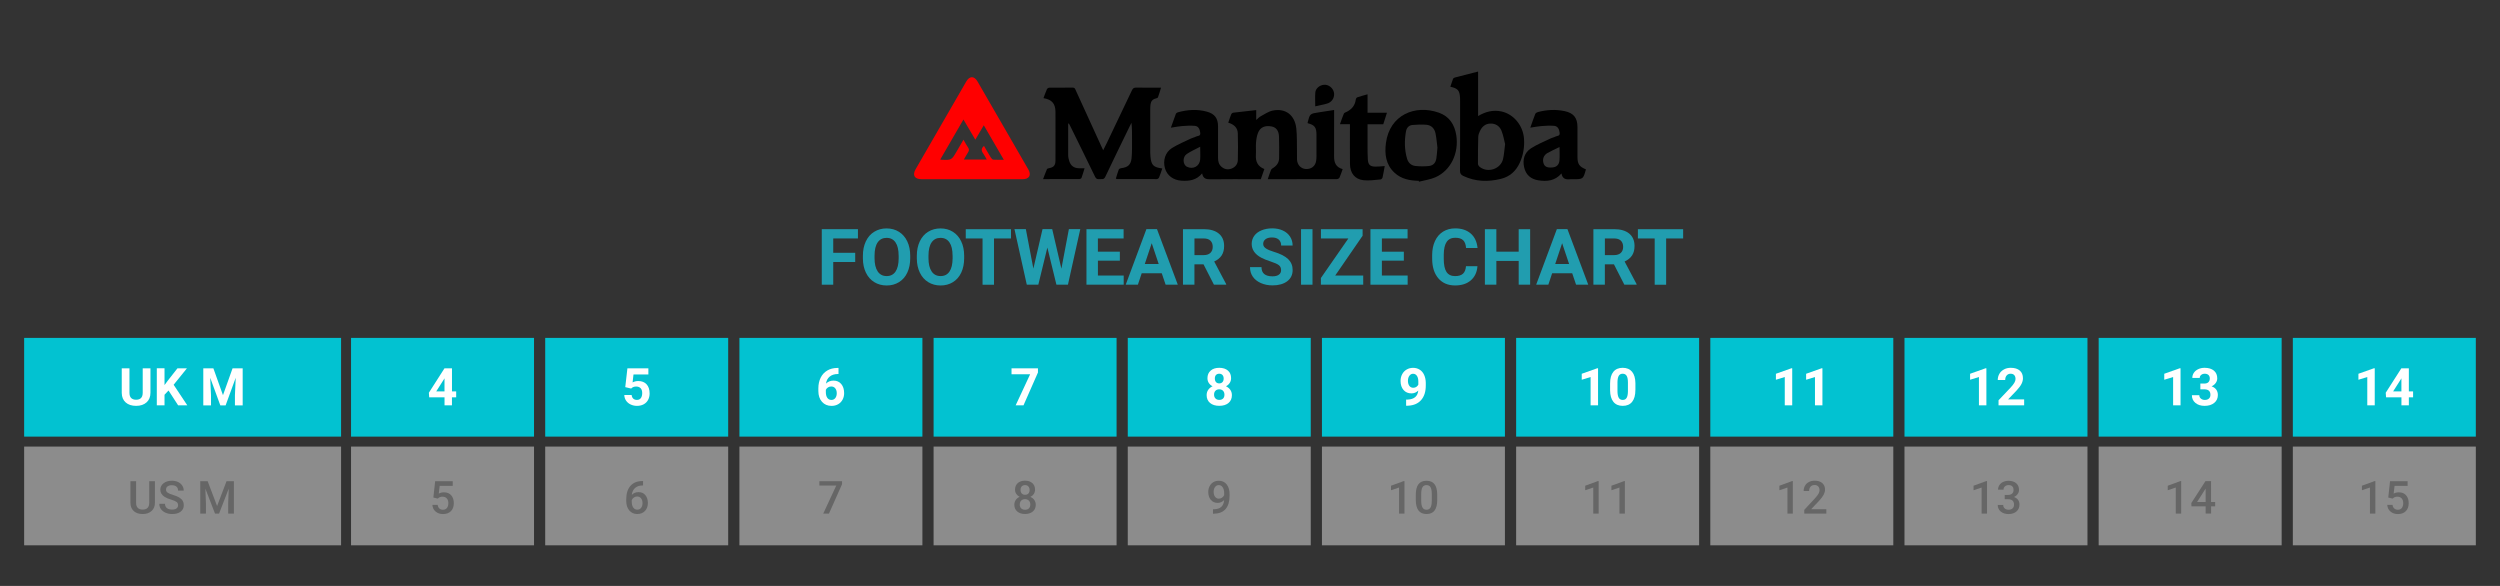 <?xml version="1.0" encoding="utf-8"?>
<!-- Generator: Adobe Illustrator 24.1.3, SVG Export Plug-In . SVG Version: 6.00 Build 0)  -->
<svg version="1.1" xmlns="http://www.w3.org/2000/svg" xmlns:xlink="http://www.w3.org/1999/xlink" x="0px" y="0px"
	 viewBox="0 0 768 180" style="enable-background:new 0 0 768 180;" xml:space="preserve">
<rect x="0" y="0" width="768" height="180" fill="#333333" stroke="none"/>
<style type="text/css">
	.st0{fill:#02C2D1;}
	.st1{opacity:0.5;enable-background:new    ;}
	.st2{fill:#E6E6E6;}
	.st3{fill:#FFFFFF;}
	.st4{fill:#666666;}
	.st5{fill:#219DAF;}
	.st6{fill:#FF0000;}
</style>
<g id="box">
	<g id="box_1_">
		<g>
			<rect x="7.42" y="103.8" class="st0" width="97.36" height="30.33"/>
		</g>
		<g class="st1">
			<rect x="7.42" y="137.19" class="st2" width="97.36" height="30.33"/>
		</g>
		<g>
			<rect x="107.84" y="103.8" class="st0" width="56.21" height="30.33"/>
		</g>
		<g class="st1">
			<rect x="107.84" y="137.19" class="st2" width="56.21" height="30.33"/>
		</g>
		<g>
			<rect x="167.49" y="103.8" class="st0" width="56.21" height="30.33"/>
		</g>
		<g class="st1">
			<rect x="167.49" y="137.19" class="st2" width="56.21" height="30.33"/>
		</g>
		<g>
			<rect x="227.15" y="103.8" class="st0" width="56.21" height="30.33"/>
		</g>
		<g class="st1">
			<rect x="227.15" y="137.19" class="st2" width="56.21" height="30.33"/>
		</g>
		<g>
			<rect x="286.8" y="103.8" class="st0" width="56.21" height="30.33"/>
		</g>
		<g class="st1">
			<rect x="286.8" y="137.19" class="st2" width="56.21" height="30.33"/>
		</g>
		<g>
			<rect x="346.45" y="103.8" class="st0" width="56.21" height="30.33"/>
		</g>
		<g class="st1">
			<rect x="346.45" y="137.19" class="st2" width="56.21" height="30.33"/>
		</g>
		<g>
			<rect x="406.1" y="103.8" class="st0" width="56.21" height="30.33"/>
		</g>
		<g class="st1">
			<rect x="406.1" y="137.19" class="st2" width="56.21" height="30.33"/>
		</g>
		<g>
			<rect x="465.76" y="103.8" class="st0" width="56.21" height="30.33"/>
		</g>
		<g class="st1">
			<rect x="465.76" y="137.19" class="st2" width="56.21" height="30.33"/>
		</g>
		<g>
			<rect x="525.41" y="103.8" class="st0" width="56.21" height="30.33"/>
		</g>
		<g class="st1">
			<rect x="525.41" y="137.19" class="st2" width="56.21" height="30.33"/>
		</g>
		<g>
			<rect x="585.06" y="103.8" class="st0" width="56.21" height="30.33"/>
		</g>
		<g class="st1">
			<rect x="585.06" y="137.19" class="st2" width="56.21" height="30.33"/>
		</g>
		<g>
			<rect x="644.71" y="103.8" class="st0" width="56.21" height="30.33"/>
		</g>
		<g class="st1">
			<rect x="644.71" y="137.19" class="st2" width="56.21" height="30.33"/>
		</g>
		<g>
			<rect x="704.36" y="103.8" class="st0" width="56.21" height="30.33"/>
		</g>
		<g class="st1">
			<rect x="704.36" y="137.19" class="st2" width="56.21" height="30.33"/>
		</g>
	</g>
</g>
<g id="text">
	<title>Musto_Tops_768</title>
	<g>
		<path class="st3" d="M46.22,113.15v7.49c0,1.25-0.39,2.23-1.18,2.95c-0.79,0.72-1.86,1.09-3.23,1.09c-1.34,0-2.41-0.35-3.2-1.05
			c-0.79-0.7-1.19-1.67-1.21-2.9v-7.58h2.37v7.51c0,0.75,0.18,1.29,0.54,1.63c0.36,0.34,0.86,0.51,1.5,0.51
			c1.33,0,2.01-0.69,2.03-2.08v-7.57H46.22z"/>
		<path class="st3" d="M51.77,119.96l-1.23,1.31v3.25h-2.37v-11.38h2.37v5.16l1.04-1.41l2.93-3.74h2.91l-4.08,5.05l4.2,6.32h-2.82
			L51.77,119.96z"/>
		<path class="st3" d="M65.55,113.15l2.95,8.25l2.94-8.25h3.11v11.38h-2.38v-3.11l0.24-5.37l-3.1,8.48h-1.63l-3.1-8.47l0.24,5.36
			v3.11h-2.37v-11.38H65.55z"/>
	</g>
	<g>
		<path class="st4" d="M47.59,147.82v6.65c0,1.06-0.34,1.89-1.03,2.51c-0.68,0.62-1.6,0.93-2.73,0.93c-1.15,0-2.07-0.3-2.74-0.91
			s-1.02-1.45-1.02-2.53v-6.64h1.74v6.66c0,0.67,0.17,1.17,0.51,1.52s0.84,0.53,1.51,0.53c1.34,0,2.02-0.7,2.02-2.11v-6.6H47.59z"/>
		<path class="st4" d="M54.71,155.21c0-0.44-0.16-0.77-0.47-1.01s-0.87-0.48-1.68-0.72s-1.46-0.51-1.93-0.81
			c-0.92-0.57-1.38-1.31-1.38-2.23c0-0.8,0.33-1.46,0.99-1.98c0.66-0.52,1.52-0.78,2.57-0.78c0.7,0,1.32,0.13,1.87,0.38
			c0.55,0.26,0.98,0.62,1.29,1.09c0.31,0.47,0.47,0.99,0.47,1.57h-1.74c0-0.52-0.16-0.93-0.49-1.22c-0.33-0.29-0.8-0.44-1.41-0.44
			c-0.57,0-1.01,0.12-1.33,0.36S51,150,51,150.44c0,0.36,0.17,0.67,0.51,0.91s0.9,0.48,1.69,0.71s1.41,0.49,1.89,0.79
			s0.82,0.63,1.04,1.01s0.33,0.83,0.33,1.34c0,0.83-0.32,1.49-0.96,1.98s-1.51,0.73-2.62,0.73c-0.73,0-1.4-0.13-2.01-0.4
			s-1.08-0.63-1.42-1.1c-0.34-0.47-0.51-1.02-0.51-1.64h1.75c0,0.56,0.19,1,0.57,1.31c0.38,0.31,0.92,0.46,1.62,0.46
			c0.61,0,1.07-0.12,1.37-0.37S54.71,155.61,54.71,155.21z"/>
		<path class="st4" d="M63.79,147.82l2.9,7.63l2.9-7.63h2.26v9.95H70.1v-3.28l0.17-4.39l-2.97,7.67h-1.25l-2.96-7.66l0.17,4.38v3.28
			h-1.74v-9.95H63.79z"/>
	</g>
	<g>
		<path class="st3" d="M138.84,120.24h1.3v1.82h-1.3v2.46h-2.28v-2.46h-4.71l-0.1-1.42l4.79-7.49h2.31V120.24z M134.01,120.24h2.54
			v-4.02l-0.15,0.26L134.01,120.24z"/>
	</g>
	<g>
		<path class="st4" d="M133.13,152.84l0.55-5.02h5.4v1.44h-4.01l-0.28,2.38c0.46-0.26,0.99-0.4,1.58-0.4c0.96,0,1.7,0.3,2.24,0.91
			c0.53,0.61,0.8,1.42,0.8,2.45c0,1.01-0.29,1.82-0.88,2.42c-0.59,0.6-1.4,0.9-2.43,0.9c-0.92,0-1.69-0.26-2.29-0.78
			c-0.61-0.52-0.93-1.2-0.98-2.05h1.62c0.06,0.48,0.24,0.85,0.52,1.11s0.66,0.39,1.12,0.39c0.52,0,0.92-0.18,1.21-0.55
			s0.43-0.86,0.43-1.49c0-0.61-0.16-1.09-0.48-1.44s-0.76-0.53-1.31-0.53c-0.3,0-0.56,0.04-0.77,0.12
			c-0.21,0.08-0.44,0.24-0.69,0.47L133.13,152.84z"/>
	</g>
	<g>
		<path class="st3" d="M192.08,118.93l0.66-5.78h6.44v1.88h-4.57l-0.28,2.45c0.54-0.29,1.12-0.43,1.73-0.43
			c1.1,0,1.95,0.34,2.57,1.01c0.62,0.67,0.93,1.61,0.93,2.82c0,0.73-0.16,1.39-0.47,1.97c-0.31,0.58-0.76,1.03-1.35,1.35
			s-1.27,0.48-2.07,0.48c-0.69,0-1.34-0.14-1.93-0.42c-0.6-0.28-1.06-0.67-1.41-1.18c-0.34-0.5-0.53-1.08-0.55-1.73h2.26
			c0.05,0.47,0.21,0.84,0.5,1.11c0.29,0.26,0.66,0.39,1.13,0.39c0.52,0,0.91-0.18,1.19-0.55c0.28-0.37,0.42-0.89,0.42-1.56
			c0-0.65-0.16-1.14-0.48-1.48c-0.32-0.34-0.78-0.52-1.37-0.52c-0.54,0-0.98,0.14-1.32,0.42l-0.22,0.2L192.08,118.93z"/>
	</g>
	<g>
		<path class="st4" d="M197.55,147.77v1.37h-0.21c-0.94,0.01-1.69,0.27-2.25,0.77s-0.9,1.2-1,2.11c0.54-0.56,1.23-0.84,2.07-0.84
			c0.89,0,1.59,0.31,2.1,0.93s0.77,1.42,0.77,2.4c0,1.01-0.3,1.83-0.9,2.46s-1.39,0.94-2.37,0.94c-1,0-1.82-0.37-2.44-1.1
			s-0.94-1.7-0.94-2.88v-0.57c0-1.75,0.43-3.11,1.29-4.1c0.86-0.99,2.09-1.48,3.71-1.48H197.55z M195.75,152.52
			c-0.37,0-0.71,0.1-1.01,0.31c-0.31,0.21-0.53,0.48-0.67,0.82v0.51c0,0.74,0.16,1.33,0.47,1.76c0.31,0.44,0.72,0.65,1.22,0.65
			s0.89-0.18,1.18-0.55s0.44-0.85,0.44-1.46s-0.15-1.09-0.44-1.47C196.63,152.71,196.23,152.52,195.75,152.52z"/>
	</g>
	<g>
		<path class="st3" d="M257.59,113.03v1.86h-0.22c-1.03,0.02-1.86,0.28-2.49,0.8c-0.63,0.52-1.01,1.23-1.13,2.15
			c0.61-0.61,1.38-0.92,2.31-0.92c1,0,1.79,0.35,2.38,1.06c0.59,0.71,0.88,1.64,0.88,2.8c0,0.74-0.16,1.41-0.49,2.01
			c-0.32,0.6-0.78,1.07-1.37,1.4c-0.59,0.33-1.26,0.5-2.01,0.5c-1.21,0-2.19-0.42-2.93-1.25c-0.75-0.83-1.12-1.95-1.12-3.34v-0.81
			c0-1.23,0.24-2.32,0.71-3.27c0.47-0.95,1.15-1.68,2.03-2.2c0.88-0.52,1.9-0.78,3.07-0.79H257.59z M255.36,118.73
			c-0.37,0-0.7,0.09-1,0.28c-0.3,0.19-0.52,0.44-0.66,0.75v0.69c0,0.75,0.15,1.34,0.45,1.77c0.3,0.42,0.72,0.64,1.26,0.64
			c0.49,0,0.89-0.19,1.19-0.57c0.3-0.38,0.45-0.88,0.45-1.49c0-0.62-0.15-1.12-0.46-1.5C256.29,118.92,255.88,118.73,255.36,118.73z
			"/>
	</g>
	<g>
		<path class="st4" d="M258.68,148.74l-4.02,9.03h-1.76l4.01-8.62h-5.2v-1.33h6.97V148.74z"/>
	</g>
	<g>
		<path class="st3" d="M318.87,114.41l-4.45,10.11h-2.41l4.45-9.55h-5.72v-1.82h8.12V114.41z"/>
	</g>
	<g>
		<path class="st4" d="M317.97,150.44c0,0.49-0.13,0.92-0.38,1.3s-0.6,0.68-1.04,0.9c0.52,0.24,0.93,0.57,1.21,0.99
			s0.43,0.89,0.43,1.42c0,0.88-0.3,1.57-0.9,2.08c-0.6,0.51-1.4,0.77-2.39,0.77c-1,0-1.8-0.26-2.4-0.77s-0.9-1.21-0.9-2.08
			c0-0.53,0.14-1.01,0.43-1.44s0.69-0.75,1.2-0.98c-0.43-0.22-0.77-0.52-1.03-0.9s-0.38-0.81-0.38-1.3c0-0.85,0.28-1.52,0.83-2.02
			s1.3-0.75,2.24-0.75c0.94,0,1.69,0.25,2.25,0.75S317.97,149.6,317.97,150.44z M316.51,154.98c0-0.49-0.15-0.89-0.45-1.19
			c-0.3-0.3-0.69-0.45-1.18-0.45s-0.88,0.15-1.17,0.45s-0.44,0.7-0.44,1.2c0,0.49,0.14,0.88,0.43,1.17
			c0.29,0.29,0.69,0.44,1.19,0.44c0.51,0,0.9-0.14,1.19-0.42C316.37,155.88,316.51,155.48,316.51,154.98z M316.3,150.51
			c0-0.43-0.13-0.79-0.38-1.07s-0.59-0.42-1.02-0.42c-0.43,0-0.77,0.13-1.02,0.4c-0.25,0.27-0.37,0.63-0.37,1.09
			c0,0.46,0.13,0.82,0.38,1.09c0.25,0.27,0.59,0.4,1.02,0.4c0.43,0,0.77-0.13,1.02-0.4S316.3,150.96,316.3,150.51z"/>
	</g>
	<g>
		<path class="st3" d="M378.19,116.17c0,0.55-0.14,1.04-0.42,1.47c-0.28,0.43-0.66,0.77-1.15,1.02c0.56,0.27,1,0.63,1.33,1.1
			c0.33,0.47,0.49,1.01,0.49,1.64c0,1.01-0.35,1.81-1.04,2.39s-1.64,0.88-2.83,0.88c-1.19,0-2.14-0.29-2.84-0.88
			c-0.7-0.59-1.05-1.39-1.05-2.39c0-0.63,0.16-1.18,0.49-1.65c0.33-0.47,0.77-0.83,1.32-1.09c-0.49-0.25-0.87-0.6-1.15-1.02
			c-0.28-0.43-0.41-0.92-0.41-1.47c0-0.97,0.33-1.74,0.98-2.32c0.65-0.58,1.54-0.86,2.66-0.86c1.12,0,2,0.29,2.66,0.86
			S378.19,115.19,378.19,116.17z M376.15,121.24c0-0.49-0.15-0.89-0.43-1.19s-0.68-0.45-1.17-0.45c-0.48,0-0.87,0.15-1.16,0.44
			c-0.29,0.29-0.43,0.69-0.43,1.19c0,0.48,0.14,0.88,0.43,1.17c0.28,0.3,0.68,0.45,1.18,0.45c0.5,0,0.88-0.14,1.17-0.43
			C376.01,122.14,376.15,121.75,376.15,121.24z M375.91,116.28c0-0.44-0.12-0.8-0.36-1.07c-0.24-0.27-0.57-0.4-1-0.4
			c-0.43,0-0.76,0.13-1,0.39c-0.24,0.26-0.35,0.62-0.35,1.08c0,0.45,0.12,0.82,0.35,1.09c0.24,0.28,0.57,0.41,1,0.41
			s0.76-0.14,1-0.41C375.79,117.1,375.91,116.73,375.91,116.28z"/>
	</g>
	<g>
		<path class="st4" d="M376.05,153.61c-0.56,0.59-1.22,0.88-1.97,0.88c-0.88,0-1.59-0.31-2.11-0.92c-0.52-0.61-0.79-1.42-0.79-2.42
			c0-0.66,0.13-1.25,0.4-1.78s0.65-0.95,1.14-1.24c0.49-0.3,1.06-0.44,1.71-0.44c1.01,0,1.82,0.37,2.41,1.12s0.89,1.75,0.89,3v0.46
			c0,1.8-0.41,3.17-1.23,4.11s-2.04,1.42-3.67,1.44h-0.2v-1.37h0.24c0.99-0.01,1.75-0.25,2.28-0.71S375.98,154.57,376.05,153.61z
			 M374.43,153.19c0.34,0,0.65-0.1,0.95-0.29c0.29-0.19,0.52-0.46,0.68-0.79v-0.65c0-0.73-0.15-1.32-0.46-1.77
			c-0.3-0.45-0.7-0.67-1.18-0.67c-0.48,0-0.87,0.2-1.16,0.59c-0.29,0.39-0.43,0.89-0.43,1.49c0,0.62,0.15,1.13,0.44,1.51
			C373.56,153,373.95,153.19,374.43,153.19z"/>
	</g>
	<g>
		<path class="st3" d="M435.69,119.98c-0.59,0.58-1.29,0.87-2.08,0.87c-1.02,0-1.83-0.34-2.44-1.04c-0.61-0.69-0.92-1.62-0.92-2.79
			c0-0.74,0.16-1.43,0.49-2.05c0.33-0.62,0.79-1.11,1.38-1.45c0.59-0.35,1.25-0.52,1.99-0.52c0.76,0,1.43,0.19,2.02,0.56
			s1.05,0.91,1.37,1.62s0.49,1.51,0.5,2.41v0.84c0,1.9-0.48,3.39-1.43,4.47c-0.95,1.08-2.3,1.66-4.05,1.73l-0.56,0.01v-1.88
			l0.51-0.01C434.45,122.65,435.52,121.73,435.69,119.98z M434.16,119.12c0.37,0,0.69-0.09,0.95-0.28s0.47-0.41,0.6-0.68v-0.93
			c0-0.77-0.15-1.36-0.44-1.78c-0.29-0.42-0.69-0.63-1.18-0.63c-0.46,0-0.83,0.21-1.13,0.62s-0.44,0.93-0.44,1.56
			c0,0.62,0.14,1.13,0.43,1.53S433.64,119.12,434.16,119.12z"/>
	</g>
	<g>
		<path class="st4" d="M431.46,157.77h-1.67v-8l-2.47,0.83v-1.39l3.92-1.43h0.21V157.77z"/>
		<path class="st4" d="M441.52,153.58c0,1.43-0.27,2.51-0.81,3.24s-1.36,1.09-2.47,1.09c-1.09,0-1.91-0.35-2.46-1.06
			c-0.55-0.71-0.83-1.76-0.85-3.15v-1.72c0-1.43,0.27-2.5,0.81-3.22s1.37-1.07,2.48-1.07c1.1,0,1.92,0.35,2.46,1.05
			s0.82,1.74,0.83,3.13V153.58z M439.84,151.72c0-0.93-0.13-1.62-0.39-2.05s-0.67-0.65-1.23-0.65c-0.55,0-0.95,0.21-1.21,0.62
			s-0.39,1.06-0.41,1.93v2.26c0,0.93,0.13,1.62,0.39,2.08s0.67,0.68,1.24,0.68c0.54,0,0.94-0.21,1.2-0.63s0.39-1.08,0.41-1.98
			V151.72z"/>
	</g>
	<g>
		<path class="st3" d="M490.91,124.52h-2.28v-8.7l-2.72,0.84v-1.84l4.76-1.69h0.25V124.52z"/>
		<path class="st3" d="M502.39,119.82c0,1.57-0.33,2.78-0.99,3.61c-0.66,0.83-1.62,1.25-2.89,1.25c-1.25,0-2.21-0.41-2.87-1.23
			c-0.66-0.82-1-1.99-1.02-3.52v-2.09c0-1.59,0.33-2.79,1-3.62c0.67-0.82,1.63-1.23,2.88-1.23s2.21,0.41,2.88,1.22
			c0.66,0.82,1,1.99,1.02,3.51V119.82z M500.1,117.52c0-0.94-0.13-1.63-0.39-2.06c-0.26-0.43-0.67-0.65-1.22-0.65
			c-0.54,0-0.93,0.2-1.19,0.61c-0.25,0.41-0.39,1.05-0.41,1.92v2.77c0,0.93,0.13,1.62,0.38,2.07c0.25,0.45,0.67,0.68,1.23,0.68
			c0.56,0,0.96-0.22,1.21-0.65c0.25-0.43,0.38-1.09,0.39-1.99V117.52z"/>
	</g>
	<g>
		<path class="st4" d="M491.12,157.77h-1.67v-8l-2.47,0.83v-1.39l3.92-1.43h0.21V157.77z"/>
		<path class="st4" d="M499.17,157.77h-1.67v-8l-2.47,0.83v-1.39l3.92-1.43h0.21V157.77z"/>
	</g>
	<g>
		<path class="st3" d="M550.56,124.52h-2.28v-8.7l-2.72,0.84v-1.84l4.76-1.69h0.25V124.52z"/>
		<path class="st3" d="M559.84,124.52h-2.28v-8.7l-2.72,0.84v-1.84l4.76-1.69h0.25V124.52z"/>
	</g>
	<g>
		<path class="st4" d="M550.77,157.77h-1.67v-8l-2.47,0.83v-1.39l3.92-1.43h0.21V157.77z"/>
		<path class="st4" d="M561.03,157.77h-6.76v-1.14l3.35-3.62c0.48-0.53,0.83-0.98,1.03-1.34s0.31-0.72,0.31-1.08
			c0-0.47-0.13-0.86-0.4-1.15s-0.63-0.44-1.09-0.44c-0.54,0-0.96,0.16-1.26,0.49s-0.45,0.78-0.45,1.35h-1.68
			c0-0.61,0.14-1.15,0.42-1.64c0.28-0.49,0.68-0.86,1.2-1.13s1.12-0.4,1.79-0.4c0.98,0,1.75,0.24,2.31,0.73
			c0.56,0.49,0.85,1.16,0.85,2.01c0,0.5-0.14,1.02-0.42,1.56s-0.75,1.16-1.39,1.86l-2.46,2.6h4.67V157.77z"/>
	</g>
	<g>
		<path class="st3" d="M610.21,124.52h-2.28v-8.7l-2.72,0.84v-1.84l4.76-1.69h0.25V124.52z"/>
		<path class="st3" d="M621.83,124.52h-7.88v-1.55l3.72-3.92c0.51-0.55,0.89-1.03,1.13-1.45c0.25-0.41,0.37-0.8,0.37-1.17
			c0-0.5-0.13-0.9-0.39-1.19s-0.63-0.43-1.11-0.43c-0.52,0-0.92,0.18-1.22,0.53c-0.3,0.35-0.45,0.81-0.45,1.39h-2.29
			c0-0.69,0.17-1.33,0.5-1.9c0.33-0.57,0.81-1.02,1.42-1.35c0.61-0.33,1.3-0.49,2.08-0.49c1.18,0,2.1,0.28,2.76,0.84
			c0.66,0.56,0.98,1.36,0.98,2.38c0,0.56-0.15,1.14-0.44,1.72c-0.29,0.58-0.8,1.26-1.52,2.04l-2.61,2.73h4.94V124.52z"/>
	</g>
	<g>
		<path class="st4" d="M610.42,157.77h-1.67v-8l-2.47,0.83v-1.39l3.92-1.43h0.21V157.77z"/>
		<path class="st4" d="M615.86,152.04h1.02c0.52,0,0.92-0.14,1.23-0.4s0.45-0.64,0.45-1.13c0-0.47-0.13-0.84-0.38-1.1
			s-0.63-0.39-1.15-0.39c-0.45,0-0.82,0.13-1.11,0.39s-0.44,0.59-0.44,1.01h-1.68c0-0.51,0.14-0.98,0.41-1.39
			c0.27-0.42,0.66-0.75,1.15-0.98c0.49-0.23,1.04-0.35,1.65-0.35c1,0,1.79,0.25,2.37,0.75s0.86,1.19,0.86,2.08
			c0,0.45-0.14,0.87-0.43,1.26c-0.29,0.39-0.66,0.69-1.12,0.89c0.55,0.19,0.97,0.48,1.26,0.88s0.43,0.88,0.43,1.44
			c0,0.89-0.31,1.6-0.93,2.13c-0.62,0.53-1.43,0.79-2.44,0.79c-0.97,0-1.76-0.26-2.38-0.77s-0.93-1.19-0.93-2.04h1.68
			c0,0.44,0.15,0.79,0.45,1.07c0.3,0.27,0.7,0.41,1.2,0.41c0.52,0,0.93-0.14,1.23-0.41c0.3-0.27,0.45-0.67,0.45-1.19
			c0-0.52-0.16-0.93-0.47-1.21s-0.78-0.42-1.4-0.42h-0.99V152.04z"/>
	</g>
	<g>
		<path class="st3" d="M669.86,124.52h-2.28v-8.7l-2.72,0.84v-1.84l4.76-1.69h0.24V124.52z"/>
		<path class="st3" d="M675.92,117.83h1.22c0.58,0,1.01-0.14,1.29-0.43c0.28-0.29,0.42-0.67,0.42-1.14c0-0.46-0.14-0.81-0.41-1.07
			c-0.28-0.25-0.66-0.38-1.14-0.38c-0.44,0-0.8,0.12-1.1,0.36c-0.29,0.24-0.44,0.55-0.44,0.93h-2.28c0-0.59,0.16-1.13,0.49-1.6
			c0.32-0.47,0.78-0.84,1.36-1.11s1.22-0.4,1.92-0.4c1.22,0,2.17,0.29,2.86,0.86c0.69,0.58,1.03,1.37,1.03,2.38
			c0,0.52-0.16,1-0.48,1.44c-0.32,0.44-0.74,0.77-1.26,1.01c0.65,0.23,1.13,0.57,1.45,1.03c0.32,0.46,0.48,1,0.48,1.63
			c0,1.01-0.37,1.82-1.12,2.43s-1.73,0.91-2.96,0.91c-1.15,0-2.09-0.3-2.81-0.9c-0.73-0.6-1.09-1.39-1.09-2.38h2.28
			c0,0.43,0.16,0.78,0.49,1.05c0.32,0.27,0.72,0.41,1.2,0.41c0.54,0,0.97-0.14,1.27-0.43c0.31-0.28,0.46-0.66,0.46-1.13
			c0-1.14-0.63-1.7-1.89-1.7h-1.21V117.83z"/>
	</g>
	<g>
		<path class="st4" d="M670.07,157.77h-1.67v-8l-2.47,0.83v-1.39l3.92-1.43h0.21V157.77z"/>
		<path class="st4" d="M679.25,154.22h1.25v1.33h-1.25v2.21h-1.68v-2.21h-4.35l-0.05-1.01l4.34-6.73h1.73V154.22z M674.94,154.22
			h2.63v-4.16l-0.12,0.22L674.94,154.22z"/>
	</g>
	<g>
		<path class="st3" d="M729.51,124.52h-2.28v-8.7l-2.72,0.84v-1.84l4.76-1.69h0.25V124.52z"/>
		<path class="st3" d="M740,120.24h1.3v1.82H740v2.46h-2.28v-2.46H733l-0.1-1.42l4.79-7.49H740V120.24z M735.17,120.24h2.54v-4.02
			l-0.15,0.26L735.17,120.24z"/>
	</g>
	<g>
		<path class="st4" d="M729.72,157.77h-1.67v-8l-2.47,0.83v-1.39l3.92-1.43h0.21V157.77z"/>
		<path class="st4" d="M733.67,152.84l0.55-5.02h5.4v1.44h-4.01l-0.28,2.38c0.46-0.26,0.99-0.4,1.58-0.4c0.96,0,1.7,0.3,2.24,0.91
			s0.8,1.42,0.8,2.45c0,1.01-0.29,1.82-0.88,2.42c-0.59,0.6-1.4,0.9-2.43,0.9c-0.92,0-1.68-0.26-2.29-0.78
			c-0.61-0.52-0.93-1.2-0.99-2.05h1.62c0.06,0.48,0.24,0.85,0.53,1.11c0.29,0.26,0.66,0.39,1.12,0.39c0.52,0,0.92-0.18,1.21-0.55
			s0.43-0.86,0.43-1.49c0-0.61-0.16-1.09-0.48-1.44c-0.32-0.35-0.76-0.53-1.31-0.53c-0.3,0-0.56,0.04-0.77,0.12
			s-0.44,0.24-0.69,0.47L733.67,152.84z"/>
	</g>
	<g>
		<path class="st5" d="M262.72,80.49h-6.75v6.97h-3.52V70.4h11.11v2.85h-7.59v4.41h6.75V80.49z"/>
		<path class="st5" d="M279.62,79.32c0,1.68-0.3,3.15-0.89,4.42s-1.44,2.24-2.55,2.93s-2.37,1.03-3.8,1.03
			c-1.41,0-2.68-0.34-3.79-1.02s-1.97-1.65-2.58-2.91s-0.92-2.71-0.93-4.35v-0.84c0-1.68,0.3-3.16,0.91-4.44s1.46-2.26,2.57-2.94
			s2.37-1.03,3.79-1.03s2.69,0.34,3.79,1.03s1.96,1.66,2.57,2.94s0.91,2.75,0.91,4.42V79.32z M276.06,78.54
			c0-1.79-0.32-3.15-0.96-4.08s-1.55-1.39-2.74-1.39c-1.18,0-2.09,0.46-2.73,1.38s-0.96,2.26-0.97,4.04v0.83
			c0,1.74,0.32,3.09,0.96,4.05s1.56,1.44,2.77,1.44c1.18,0,2.09-0.46,2.72-1.39s0.95-2.28,0.96-4.05V78.54z"/>
		<path class="st5" d="M296.19,79.32c0,1.68-0.3,3.15-0.89,4.42s-1.44,2.24-2.55,2.93s-2.37,1.03-3.8,1.03
			c-1.41,0-2.68-0.34-3.79-1.02s-1.97-1.65-2.58-2.91s-0.92-2.71-0.93-4.35v-0.84c0-1.68,0.3-3.16,0.91-4.44s1.46-2.26,2.57-2.94
			s2.37-1.03,3.79-1.03s2.69,0.34,3.79,1.03s1.96,1.66,2.57,2.94s0.91,2.75,0.91,4.42V79.32z M292.63,78.54
			c0-1.79-0.32-3.15-0.96-4.08s-1.55-1.39-2.74-1.39c-1.18,0-2.09,0.46-2.73,1.38s-0.96,2.26-0.97,4.04v0.83
			c0,1.74,0.32,3.09,0.96,4.05s1.56,1.44,2.77,1.44c1.18,0,2.09-0.46,2.72-1.39s0.95-2.28,0.96-4.05V78.54z"/>
		<path class="st5" d="M310.59,73.25h-5.23v14.21h-3.52V73.25h-5.16V70.4h13.9V73.25z"/>
		<path class="st5" d="M326.06,82.54l2.3-12.14h3.5l-3.79,17.06h-3.54l-2.78-11.41l-2.78,11.41h-3.54l-3.79-17.06h3.5l2.31,12.12
			l2.81-12.12h2.98L326.06,82.54z"/>
		<path class="st5" d="M344.03,80.07h-6.75v4.57h7.92v2.82h-11.44V70.4h11.41v2.85h-7.9v4.07h6.75V80.07z"/>
		<path class="st5" d="M356.89,83.94h-6.16l-1.17,3.52h-3.74l6.35-17.06h3.26l6.39,17.06h-3.74L356.89,83.94z M351.68,81.1h4.27
			l-2.14-6.39L351.68,81.1z"/>
		<path class="st5" d="M369.73,81.21h-2.8v6.25h-3.52V70.4h6.34c2.02,0,3.57,0.45,4.66,1.35s1.64,2.17,1.64,3.81
			c0,1.16-0.25,2.13-0.76,2.91s-1.27,1.4-2.29,1.86l3.69,6.97v0.16h-3.77L369.73,81.21z M366.93,78.37h2.84
			c0.88,0,1.57-0.22,2.05-0.67s0.73-1.07,0.73-1.86c0-0.8-0.23-1.44-0.69-1.9s-1.16-0.69-2.1-0.69h-2.82V78.37z"/>
		<path class="st5" d="M393.55,82.98c0-0.66-0.23-1.17-0.7-1.53s-1.31-0.73-2.53-1.13s-2.18-0.78-2.89-1.17
			c-1.94-1.05-2.91-2.46-2.91-4.23c0-0.92,0.26-1.74,0.78-2.47s1.27-1.29,2.24-1.69s2.06-0.61,3.28-0.61c1.22,0,2.3,0.22,3.26,0.66
			s1.69,1.06,2.22,1.87s0.79,1.72,0.79,2.74h-3.52c0-0.78-0.25-1.39-0.74-1.82s-1.18-0.65-2.07-0.65c-0.86,0-1.53,0.18-2,0.54
			s-0.71,0.84-0.71,1.44c0,0.55,0.28,1.02,0.84,1.39s1.38,0.73,2.47,1.05c2,0.6,3.46,1.35,4.37,2.24s1.37,2,1.37,3.33
			c0,1.48-0.56,2.63-1.68,3.47s-2.62,1.26-4.51,1.26c-1.31,0-2.51-0.24-3.59-0.72s-1.9-1.14-2.47-1.97s-0.85-1.8-0.85-2.91h3.53
			c0,1.88,1.13,2.82,3.38,2.82c0.84,0,1.49-0.17,1.96-0.51S393.55,83.59,393.55,82.98z"/>
		<path class="st5" d="M403.2,87.46h-3.52V70.4h3.52V87.46z"/>
		<path class="st5" d="M410.18,84.64h8.6v2.82h-13V85.4l8.44-12.15h-8.43V70.4h12.8v2.02L410.18,84.64z"/>
		<path class="st5" d="M431.26,80.07h-6.75v4.57h7.92v2.82H421V70.4h11.41v2.85h-7.9v4.07h6.75V80.07z"/>
		<path class="st5" d="M453.87,81.78c-0.13,1.84-0.81,3.28-2.03,4.34S449,87.69,447,87.69c-2.19,0-3.91-0.74-5.16-2.21
			s-1.88-3.49-1.88-6.06v-1.04c0-1.64,0.29-3.09,0.87-4.34s1.4-2.21,2.48-2.88s2.32-1,3.74-1c1.97,0,3.55,0.53,4.76,1.58
			s1.9,2.54,2.09,4.44h-3.52c-0.09-1.1-0.39-1.9-0.92-2.4s-1.33-0.74-2.41-0.74c-1.17,0-2.05,0.42-2.63,1.26s-0.88,2.14-0.9,3.91
			v1.29c0,1.84,0.28,3.19,0.84,4.04s1.44,1.28,2.64,1.28c1.09,0,1.9-0.25,2.43-0.74s0.84-1.26,0.92-2.3H453.87z"/>
		<path class="st5" d="M470.06,87.46h-3.52v-7.31h-6.86v7.31h-3.52V70.4h3.52v6.91h6.86V70.4h3.52V87.46z"/>
		<path class="st5" d="M482.98,83.94h-6.16l-1.17,3.52h-3.74l6.35-17.06h3.26l6.39,17.06h-3.74L482.98,83.94z M477.76,81.1h4.27
			l-2.14-6.39L477.76,81.1z"/>
		<path class="st5" d="M495.81,81.21h-2.8v6.25h-3.52V70.4h6.34c2.02,0,3.57,0.45,4.66,1.35s1.64,2.17,1.64,3.81
			c0,1.16-0.25,2.13-0.76,2.91s-1.27,1.4-2.29,1.86l3.69,6.97v0.16h-3.77L495.81,81.21z M493.01,78.37h2.84
			c0.88,0,1.57-0.22,2.05-0.67s0.73-1.07,0.73-1.86c0-0.8-0.23-1.44-0.69-1.9s-1.16-0.69-2.1-0.69h-2.82V78.37z"/>
		<path class="st5" d="M517.07,73.25h-5.23v14.21h-3.52V73.25h-5.16V70.4h13.9V73.25z"/>
	</g>
	<g>
		<g>
			<path d="M389.45,55.05c0.36-1.06,0.64-1.97,1.01-2.85c0.12-0.29,0.47-0.5,0.76-0.68c1.06-0.69,1.7-1.64,1.72-2.91
				c0.03-2.21,0.04-4.42-0.03-6.63c-0.06-1.84-0.88-2.88-2.32-3.14c-2-0.37-3.45,0.25-4.13,1.98c-0.37,0.94-0.53,1.99-0.61,3
				c-0.1,1.24,0.04,2.5-0.04,3.74c-0.14,2.04,0.54,3.56,2.6,4.37c-0.36,1.03-0.71,2.02-1.09,3.12c-0.39,0-0.77,0-1.15,0
				c-4.78,0-9.56-0.04-14.33,0.03c-1.29,0.02-2.26-0.19-2.55-1.82c-1.74,2.13-3.98,2.4-6.35,2.25c-2.5-0.16-4.41-1.59-5.05-3.77
				c-0.7-2.37,0.02-4.91,2.11-6.24c1.85-1.17,3.91-2,5.89-2.96c0.48-0.23,1.03-0.31,1.49-0.57c0.51-0.29,1.46-0.05,1.34-1.14
				c-0.14-1.24-0.62-2.08-1.68-2.17c-1.3-0.11-2.62-0.03-3.93,0.07c-1.09,0.08-2.16,0.31-3.42,0.5c0.54-1.51,1.01-2.88,1.52-4.22
				c0.08-0.21,0.37-0.43,0.6-0.5c2.97-0.82,5.97-1.03,8.97-0.2c2.39,0.67,3.4,2.05,3.4,4.52c0.01,3.21,0.01,6.42,0,9.63
				c0,1.03,0.19,1.99,1,2.72c0.93,0.84,2.02,1.05,3.18,0.6c1.16-0.46,1.87-1.37,1.9-2.61c0.06-2.74,0.09-5.49-0.01-8.24
				c-0.06-1.74-1.23-2.73-2.93-3.24c0.3-0.88,0.57-1.74,0.91-2.58c0.09-0.21,0.38-0.46,0.61-0.49c2.33-0.29,4.66-0.54,7.07-0.8
				c0,1.02,0,1.95,0,3.03c0.51-0.43,0.89-0.87,1.36-1.12c1.21-0.65,2.41-1.49,3.71-1.76c3.94-0.81,6.81,1.38,7.25,5.53
				c0.24,2.26,0.15,4.55,0.2,6.83c0.02,0.89-0.02,1.78,0.01,2.67c0.06,1.63,1.19,2.83,2.7,2.92c1.65,0.1,2.93-0.85,3.18-2.51
				c0.15-0.98,0.09-1.99,0.1-2.99c0.01-1.68,0.01-3.35,0-5.03c0-2.26-0.56-2.99-2.71-3.54c0-0.07-0.02-0.14-0.01-0.21
				c0.7-2.71,0.7-2.71,3.48-3.13c1.51-0.23,3.01-0.47,4.66-0.72c0,0.5,0,0.89,0,1.27c0,4.35,0.02,8.7-0.01,13.05
				c-0.01,1.87,0.58,3.28,2.63,3.85c-0.33,0.91-0.59,1.78-0.97,2.61c-0.11,0.23-0.53,0.46-0.81,0.46
				C403.67,55.05,396.65,55.05,389.45,55.05z M368.7,45.08c-1.49,0.79-2.9,1.4-4.14,2.24c-1.34,0.91-1.23,3.26,0.06,3.9
				c1.87,0.93,3.9-0.13,4.07-2.21C368.78,47.82,368.7,46.6,368.7,45.08z"/>
		</g>
		<g>
			<path d="M357.06,51.75c-0.35,0.99-0.63,1.91-1,2.79c-0.09,0.22-0.45,0.48-0.69,0.48c-4.1,0.02-8.2,0.01-12.3-0.01
				c-0.06,0-0.11-0.06-0.28-0.16c0.29-0.92,0.55-1.87,0.9-2.79c0.08-0.2,0.47-0.36,0.73-0.4c2.04-0.25,3-1.03,3.2-3.08
				c0.19-1.91,0.12-3.84,0.14-5.77c0.02-1.67,0-3.34-0.17-5.09c-0.23,0.45-0.46,0.9-0.68,1.35c-2.47,5.09-4.97,10.17-7.39,15.29
				c-0.45,0.95-1.15,0.58-1.8,0.67c-0.63,0.09-1.01-0.11-1.32-0.75c-2.52-5.22-5.1-10.43-7.66-15.63c-0.12-0.25-0.26-0.49-0.4-0.74
				c-0.1,0.07-0.2,0.1-0.2,0.14c-0.01,3.21-0.03,6.42,0,9.63c0.01,0.63,0.16,1.28,0.36,1.88c0.46,1.39,1.43,2.07,2.88,2.12
				c0.53,0.02,1.06,0,1.8,0c-0.33,1.08-0.6,2.05-0.95,2.99c-0.06,0.18-0.44,0.34-0.67,0.34c-3.63,0.02-7.27,0.01-11.13,0.01
				c0.43-1.11,0.78-2.1,1.2-3.06c0.08-0.18,0.46-0.26,0.71-0.31c1.34-0.26,1.88-0.84,1.9-2.28c0.03-3.21,0.01-6.42,0.01-9.63
				c0-1.82,0.02-3.64-0.01-5.46c-0.04-2.48-1.14-3.72-3.69-4.13c0.35-0.93,0.67-1.86,1.07-2.76c0.1-0.22,0.46-0.44,0.71-0.45
				c2.39-0.03,4.78,0,7.17-0.03c0.75-0.01,0.84,0.55,1.05,1.01c2.61,5.69,5.21,11.39,7.81,17.09c0.15,0.32,0.3,0.64,0.54,1.15
				c0.41-0.82,0.77-1.52,1.11-2.23c2.58-5.39,5.16-10.79,7.72-16.19c0.28-0.6,0.61-0.84,1.28-0.83c2.49,0.04,4.97,0.01,7.66,0.01
				c-0.34,1.11-0.6,2.05-0.94,2.97c-0.07,0.18-0.42,0.3-0.66,0.36c-0.95,0.22-1.49,0.81-1.62,1.76c-0.07,0.49-0.1,0.99-0.1,1.49
				c-0.01,4.46-0.01,8.91,0,13.37c0,0.39,0.02,0.78,0.06,1.17C353.66,50.73,354.29,51.39,357.06,51.75z"/>
		</g>
		<g>
			<g>
				<path class="st6" d="M298.5,55.05c-5.13,0-10.27,0-15.4,0c-2.18,0-2.89-1.23-1.8-3.11c5.18-8.97,10.36-17.94,15.54-26.91
					c1.02-1.76,2.44-1.75,3.47,0.03c5.2,9,10.4,18,15.6,27.01c1,1.74,0.25,2.99-1.8,2.99C308.91,55.05,303.71,55.05,298.5,55.05z
					 M295.97,36.71c-2.43,4.19-4.76,8.22-7.13,12.3c0.23,0.05,0.27,0.06,0.3,0.06c3.18,0.14,3.18,0.14,4.76-2.58
					c0.67-1.15,1.33-2.29,2.08-3.57c0.54,0.93,0.93,1.69,1.41,2.39c0.35,0.52,0.36,0.93,0.02,1.45c-0.46,0.7-0.85,1.45-1.31,2.25
					c2.4,0,4.65,0,7.03,0c-0.42-0.72-0.72-1.37-1.13-1.93c-0.61-0.83-0.57-1.52,0.29-2.25c0.72,1.23,1.39,2.43,2.12,3.6
					c0.16,0.27,0.48,0.6,0.75,0.62c1.01,0.07,2.02,0.03,3.21,0.03c-2.09-3.6-4.08-7.03-6.15-10.6c-0.91,1.55-1.72,2.94-2.6,4.43
					C298.36,40.79,297.21,38.83,295.97,36.71z"/>
			</g>
		</g>
		<g>
			<path d="M454.07,35.65c2.34-1.4,4.71-1.96,7.22-1.4c3.75,0.83,6.63,4.37,6.89,8.43c0.17,2.56-0.25,5.05-1.34,7.39
				c-1.16,2.5-3.01,4.19-5.74,4.87c-3.96,0.98-7.83,0.89-11.58-0.89c-0.72-0.34-1.02-0.76-1.01-1.62
				c0.05-7.06,0.03-14.12,0.03-21.18c0-0.36,0.01-0.71-0.01-1.07c-0.11-2.38-0.62-3-2.99-3.54c0.27-0.8,0.52-1.6,0.82-2.38
				c0.07-0.19,0.32-0.37,0.52-0.43c2.37-0.63,4.75-1.23,7.19-1.85C454.07,26.54,454.07,31,454.07,35.65z M462.37,44.28
				c-0.29-1.13-0.54-2.69-1.11-4.11c-0.58-1.45-1.81-2.27-3.46-2.21c-1.57,0.06-2.55,1-3.18,2.33c-0.25,0.54-0.48,1.15-0.5,1.73
				c-0.08,2.78-0.11,5.55-0.09,8.33c0,0.34,0.33,0.78,0.64,1c2.52,1.86,6.37,0.52,7.07-2.51C462.05,47.49,462.13,46.1,462.37,44.28z
				"/>
		</g>
		<g>
			<path d="M435.83,55.55c-2.73-0.06-5.33-0.54-7.42-2.47c-2.71-2.5-3.1-5.76-2.65-9.16c1.14-8.61,8.93-11.9,16.27-9.3
				c3.22,1.14,4.84,3.66,5.35,7c0.82,5.44-1.7,10.74-6.38,12.82c-1.59,0.71-3.39,0.93-5.09,1.38
				C435.88,55.73,435.85,55.64,435.83,55.55z M441.58,45.35c-0.17-1.3-0.28-2.84-0.58-4.33c-0.29-1.49-1.24-2.56-2.8-2.69
				c-1.44-0.12-2.9-0.07-4.34,0.07c-1.05,0.1-1.75,0.88-1.93,1.9c-0.51,2.83-0.5,5.67,0.32,8.45c0.38,1.28,1.28,2.11,2.59,2.24
				c1.33,0.13,2.7,0.15,4.03,0.02c1.41-0.14,2.16-0.95,2.38-2.35C441.42,47.65,441.46,46.61,441.58,45.35z"/>
		</g>
		<g>
			<path d="M487.2,52.03c-0.85,3.02-0.85,3.02-3.86,3.02c-0.32,0-0.64-0.03-0.96,0.01c-1.32,0.15-2.42-0.08-2.69-1.78
				c-2.02,2.33-4.52,2.52-7.13,2.11c-2.29-0.36-3.83-1.69-4.34-3.99c-0.53-2.36,0.05-4.51,2.11-5.84c1.9-1.22,4.03-2.07,6.08-3.06
				c0.45-0.22,0.96-0.29,1.39-0.53c0.51-0.29,1.45-0.07,1.33-1.16c-0.14-1.21-0.64-2.06-1.69-2.15c-1.3-0.11-2.62-0.03-3.93,0.07
				c-1.09,0.08-2.16,0.31-3.4,0.49c0.54-1.51,1-2.88,1.53-4.22c0.1-0.26,0.49-0.49,0.79-0.57c2.69-0.71,5.4-0.87,8.14-0.31
				c2.82,0.58,4.02,2.05,4.03,4.9c0,3.06,0,6.13,0,9.19C484.6,50.38,485.16,51.2,487.2,52.03z M479.09,45.17
				c-1.31,0.64-2.54,1.17-3.7,1.83c-1.21,0.69-1.62,1.92-1.21,3.19c0.33,1.02,1.13,1.39,2.73,1.25c1.27-0.11,2.05-0.82,2.16-2.2
				C479.17,47.95,479.09,46.64,479.09,45.17z"/>
		</g>
		<g>
			<path d="M425.39,51.01c-0.23,1.23-0.41,2.38-0.67,3.51c-0.05,0.24-0.37,0.58-0.58,0.6c-1.77,0.14-3.57,0.45-5.3,0.24
				c-2.68-0.32-4.1-2.2-4.13-5c-0.04-3.64-0.01-7.27-0.01-10.91c0-0.39,0-0.77,0-1.29c-1.02,0-1.96,0-3.07,0
				c0.43-1.2,0.77-2.24,1.2-3.24c0.1-0.24,0.47-0.39,0.75-0.52c1.64-0.76,2.67-1.96,2.91-3.8c0.03-0.26,0.25-0.63,0.46-0.7
				c1-0.35,2.04-0.61,3.16-0.93c0,1.9,0,3.71,0,5.66c1.99,0,3.89,0,5.96,0c-0.4,1.27-0.75,2.38-1.13,3.55c-1.61,0-3.17,0-4.83,0
				c0,2.3-0.01,4.5,0,6.7c0.01,1.39-0.01,2.78,0.09,4.17c0.12,1.59,0.72,2.12,2.34,2.14C423.47,51.2,424.38,51.08,425.39,51.01z"/>
		</g>
		<g>
			<path d="M404.04,32.67c0-1.49-0.08-2.87,0.02-4.24c0.1-1.29,1.38-2.32,2.74-2.39c1.33-0.08,2.65,0.94,2.97,2.28
				c0.32,1.36-0.37,2.77-1.66,3.34c-0.29,0.13-0.6,0.21-0.91,0.29C406.18,32.19,405.15,32.42,404.04,32.67z"/>
		</g>
	</g>
</g>
</svg>
